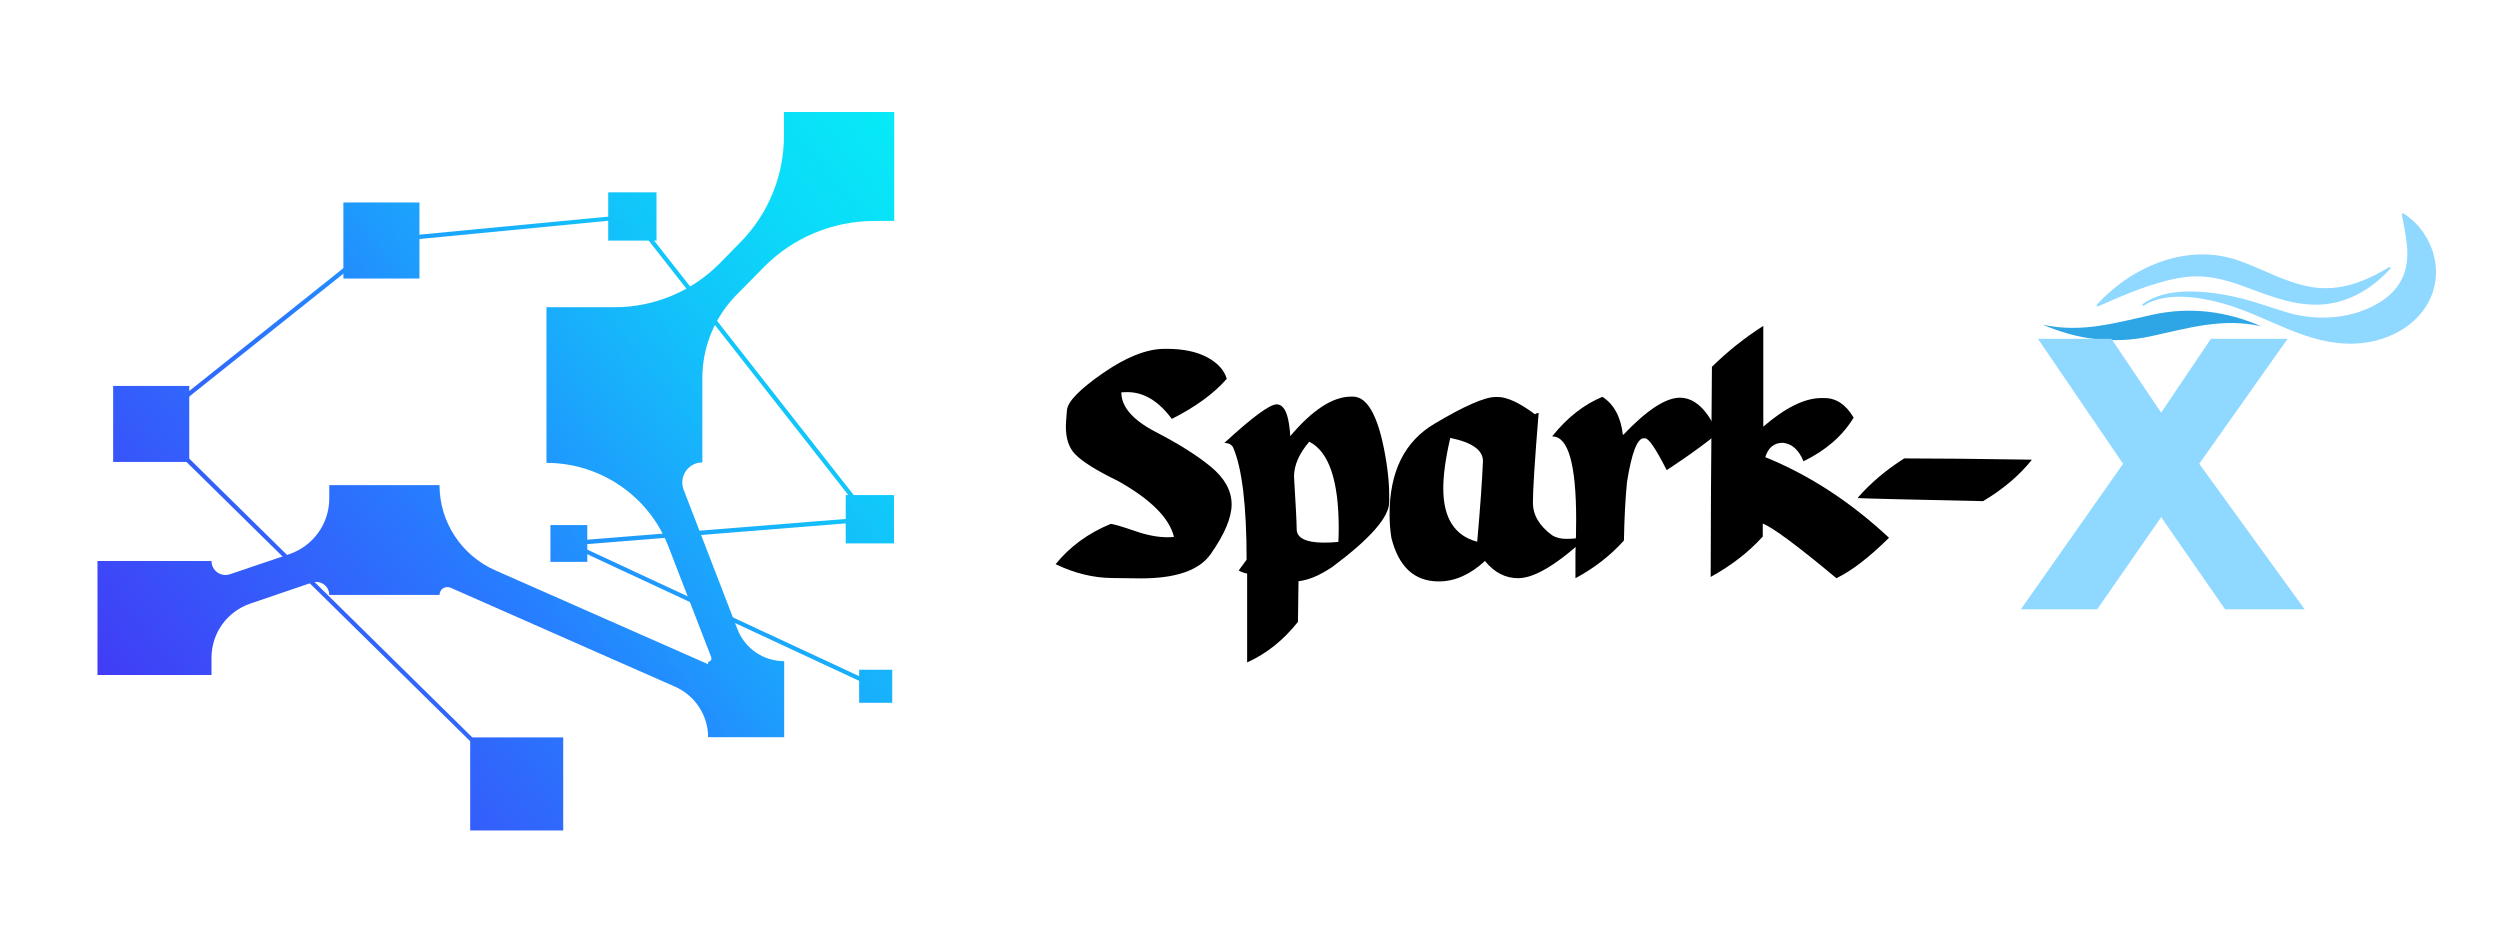 <svg xmlns="http://www.w3.org/2000/svg" xmlns:xlink="http://www.w3.org/1999/xlink" width="290" zoomAndPan="magnify" viewBox="0 0 217.5 82.5" height="110" preserveAspectRatio="xMidYMid meet" version="1.0"><defs><g/><clipPath id="6328a7ab43"><path d="M 40.906 64.156 L 49 64.156 L 49 72.25 L 40.906 72.25 Z M 40.906 64.156 " clip-rule="nonzero"/></clipPath><linearGradient x1="725.947" gradientTransform="matrix(0, -0.192, -0.192, 0, 159.583, 210.999)" y1="620.775" x2="762.743" gradientUnits="userSpaceOnUse" y2="574.296" id="8816711089"><stop stop-opacity="1" stop-color="rgb(20.384%, 36.496%, 98.254%)" offset="0"/><stop stop-opacity="1" stop-color="rgb(20.329%, 36.632%, 98.273%)" offset="0.031"/><stop stop-opacity="1" stop-color="rgb(20.219%, 36.903%, 98.311%)" offset="0.062"/><stop stop-opacity="1" stop-color="rgb(20.108%, 37.175%, 98.349%)" offset="0.094"/><stop stop-opacity="1" stop-color="rgb(19.998%, 37.447%, 98.387%)" offset="0.125"/><stop stop-opacity="1" stop-color="rgb(19.888%, 37.718%, 98.425%)" offset="0.156"/><stop stop-opacity="1" stop-color="rgb(19.777%, 37.99%, 98.463%)" offset="0.188"/><stop stop-opacity="1" stop-color="rgb(19.667%, 38.261%, 98.5%)" offset="0.219"/><stop stop-opacity="1" stop-color="rgb(19.557%, 38.533%, 98.538%)" offset="0.25"/><stop stop-opacity="1" stop-color="rgb(19.446%, 38.805%, 98.576%)" offset="0.281"/><stop stop-opacity="1" stop-color="rgb(19.336%, 39.076%, 98.615%)" offset="0.312"/><stop stop-opacity="1" stop-color="rgb(19.226%, 39.348%, 98.653%)" offset="0.344"/><stop stop-opacity="1" stop-color="rgb(19.115%, 39.621%, 98.691%)" offset="0.375"/><stop stop-opacity="1" stop-color="rgb(19.005%, 39.893%, 98.727%)" offset="0.406"/><stop stop-opacity="1" stop-color="rgb(18.895%, 40.164%, 98.766%)" offset="0.438"/><stop stop-opacity="1" stop-color="rgb(18.782%, 40.44%, 98.805%)" offset="0.442"/><stop stop-opacity="1" stop-color="rgb(18.726%, 40.581%, 98.825%)" offset="0.469"/><stop stop-opacity="1" stop-color="rgb(18.668%, 40.723%, 98.845%)" offset="0.5"/><stop stop-opacity="1" stop-color="rgb(18.552%, 41.008%, 98.885%)" offset="0.531"/><stop stop-opacity="1" stop-color="rgb(18.434%, 41.295%, 98.924%)" offset="0.558"/><stop stop-opacity="1" stop-color="rgb(18.376%, 41.438%, 98.944%)" offset="0.562"/><stop stop-opacity="1" stop-color="rgb(18.318%, 41.58%, 98.964%)" offset="0.594"/><stop stop-opacity="1" stop-color="rgb(18.202%, 41.866%, 99.004%)" offset="0.625"/><stop stop-opacity="1" stop-color="rgb(18.086%, 42.151%, 99.043%)" offset="0.656"/><stop stop-opacity="1" stop-color="rgb(17.969%, 42.438%, 99.083%)" offset="0.688"/><stop stop-opacity="1" stop-color="rgb(17.853%, 42.723%, 99.124%)" offset="0.719"/><stop stop-opacity="1" stop-color="rgb(17.737%, 43.008%, 99.164%)" offset="0.75"/><stop stop-opacity="1" stop-color="rgb(17.621%, 43.295%, 99.203%)" offset="0.781"/><stop stop-opacity="1" stop-color="rgb(17.505%, 43.581%, 99.243%)" offset="0.812"/><stop stop-opacity="1" stop-color="rgb(17.387%, 43.866%, 99.283%)" offset="0.844"/><stop stop-opacity="1" stop-color="rgb(17.271%, 44.151%, 99.323%)" offset="0.875"/><stop stop-opacity="1" stop-color="rgb(17.155%, 44.438%, 99.362%)" offset="0.906"/><stop stop-opacity="1" stop-color="rgb(17.039%, 44.724%, 99.402%)" offset="0.938"/><stop stop-opacity="1" stop-color="rgb(16.922%, 45.009%, 99.443%)" offset="0.969"/><stop stop-opacity="1" stop-color="rgb(16.806%, 45.294%, 99.483%)" offset="1"/></linearGradient><clipPath id="f506de4fdc"><path d="M 9.844 33.574 L 16.465 33.574 L 16.465 40.191 L 9.844 40.191 Z M 9.844 33.574 " clip-rule="nonzero"/></clipPath><linearGradient x1="892.506" gradientTransform="matrix(0, -0.192, -0.192, 0, 159.583, 210.999)" y1="782.246" x2="922.588" gradientUnits="userSpaceOnUse" y2="744.248" id="5220e39c78"><stop stop-opacity="1" stop-color="rgb(21.767%, 33.09%, 97.78%)" offset="0"/><stop stop-opacity="1" stop-color="rgb(21.721%, 33.2%, 97.795%)" offset="0.031"/><stop stop-opacity="1" stop-color="rgb(21.631%, 33.423%, 97.827%)" offset="0.062"/><stop stop-opacity="1" stop-color="rgb(21.541%, 33.644%, 97.858%)" offset="0.094"/><stop stop-opacity="1" stop-color="rgb(21.451%, 33.867%, 97.888%)" offset="0.125"/><stop stop-opacity="1" stop-color="rgb(21.361%, 34.09%, 97.919%)" offset="0.156"/><stop stop-opacity="1" stop-color="rgb(21.271%, 34.311%, 97.951%)" offset="0.188"/><stop stop-opacity="1" stop-color="rgb(21.181%, 34.534%, 97.981%)" offset="0.219"/><stop stop-opacity="1" stop-color="rgb(21.091%, 34.755%, 98.012%)" offset="0.25"/><stop stop-opacity="1" stop-color="rgb(21.001%, 34.978%, 98.044%)" offset="0.281"/><stop stop-opacity="1" stop-color="rgb(20.909%, 35.2%, 98.074%)" offset="0.312"/><stop stop-opacity="1" stop-color="rgb(20.819%, 35.422%, 98.105%)" offset="0.344"/><stop stop-opacity="1" stop-color="rgb(20.729%, 35.645%, 98.137%)" offset="0.375"/><stop stop-opacity="1" stop-color="rgb(20.639%, 35.866%, 98.167%)" offset="0.406"/><stop stop-opacity="1" stop-color="rgb(20.549%, 36.089%, 98.198%)" offset="0.438"/><stop stop-opacity="1" stop-color="rgb(20.459%, 36.31%, 98.228%)" offset="0.442"/><stop stop-opacity="1" stop-color="rgb(20.415%, 36.421%, 98.245%)" offset="0.469"/><stop stop-opacity="1" stop-color="rgb(20.369%, 36.533%, 98.26%)" offset="0.5"/><stop stop-opacity="1" stop-color="rgb(20.279%, 36.755%, 98.291%)" offset="0.531"/><stop stop-opacity="1" stop-color="rgb(20.187%, 36.977%, 98.322%)" offset="0.558"/><stop stop-opacity="1" stop-color="rgb(20.143%, 37.088%, 98.338%)" offset="0.562"/><stop stop-opacity="1" stop-color="rgb(20.097%, 37.199%, 98.354%)" offset="0.594"/><stop stop-opacity="1" stop-color="rgb(20.007%, 37.421%, 98.384%)" offset="0.625"/><stop stop-opacity="1" stop-color="rgb(19.917%, 37.643%, 98.415%)" offset="0.656"/><stop stop-opacity="1" stop-color="rgb(19.827%, 37.866%, 98.447%)" offset="0.688"/><stop stop-opacity="1" stop-color="rgb(19.737%, 38.087%, 98.477%)" offset="0.719"/><stop stop-opacity="1" stop-color="rgb(19.647%, 38.31%, 98.508%)" offset="0.75"/><stop stop-opacity="1" stop-color="rgb(19.557%, 38.531%, 98.538%)" offset="0.781"/><stop stop-opacity="1" stop-color="rgb(19.466%, 38.754%, 98.57%)" offset="0.812"/><stop stop-opacity="1" stop-color="rgb(19.376%, 38.977%, 98.601%)" offset="0.844"/><stop stop-opacity="1" stop-color="rgb(19.286%, 39.198%, 98.631%)" offset="0.875"/><stop stop-opacity="1" stop-color="rgb(19.196%, 39.421%, 98.663%)" offset="0.906"/><stop stop-opacity="1" stop-color="rgb(19.106%, 39.642%, 98.694%)" offset="0.938"/><stop stop-opacity="1" stop-color="rgb(19.016%, 39.865%, 98.724%)" offset="0.969"/><stop stop-opacity="1" stop-color="rgb(18.925%, 40.088%, 98.755%)" offset="1"/></linearGradient><clipPath id="307db79b5b"><path d="M 29.875 17.613 L 36.492 17.613 L 36.492 24.23 L 29.875 24.23 Z M 29.875 17.613 " clip-rule="nonzero"/></clipPath><linearGradient x1="975.673" gradientTransform="matrix(0, -0.192, -0.192, 0, 159.583, 210.999)" y1="677.82" x2="1005.754" gradientUnits="userSpaceOnUse" y2="639.822" id="647bf35613"><stop stop-opacity="1" stop-color="rgb(13.516%, 55.013%, 99.591%)" offset="0"/><stop stop-opacity="1" stop-color="rgb(13.467%, 55.176%, 99.58%)" offset="0.031"/><stop stop-opacity="1" stop-color="rgb(13.37%, 55.502%, 99.557%)" offset="0.062"/><stop stop-opacity="1" stop-color="rgb(13.274%, 55.829%, 99.536%)" offset="0.094"/><stop stop-opacity="1" stop-color="rgb(13.176%, 56.154%, 99.513%)" offset="0.125"/><stop stop-opacity="1" stop-color="rgb(13.08%, 56.48%, 99.492%)" offset="0.156"/><stop stop-opacity="1" stop-color="rgb(12.982%, 56.807%, 99.469%)" offset="0.188"/><stop stop-opacity="1" stop-color="rgb(12.886%, 57.133%, 99.448%)" offset="0.219"/><stop stop-opacity="1" stop-color="rgb(12.79%, 57.46%, 99.425%)" offset="0.25"/><stop stop-opacity="1" stop-color="rgb(12.692%, 57.787%, 99.403%)" offset="0.281"/><stop stop-opacity="1" stop-color="rgb(12.596%, 58.112%, 99.38%)" offset="0.312"/><stop stop-opacity="1" stop-color="rgb(12.498%, 58.438%, 99.359%)" offset="0.344"/><stop stop-opacity="1" stop-color="rgb(12.402%, 58.765%, 99.336%)" offset="0.375"/><stop stop-opacity="1" stop-color="rgb(12.306%, 59.091%, 99.315%)" offset="0.406"/><stop stop-opacity="1" stop-color="rgb(12.209%, 59.418%, 99.292%)" offset="0.438"/><stop stop-opacity="1" stop-color="rgb(12.112%, 59.743%, 99.271%)" offset="0.442"/><stop stop-opacity="1" stop-color="rgb(12.064%, 59.906%, 99.26%)" offset="0.469"/><stop stop-opacity="1" stop-color="rgb(12.015%, 60.069%, 99.248%)" offset="0.5"/><stop stop-opacity="1" stop-color="rgb(11.919%, 60.396%, 99.226%)" offset="0.531"/><stop stop-opacity="1" stop-color="rgb(11.823%, 60.716%, 99.203%)" offset="0.558"/><stop stop-opacity="1" stop-color="rgb(11.777%, 60.873%, 99.193%)" offset="0.562"/><stop stop-opacity="1" stop-color="rgb(11.736%, 61.014%, 99.181%)" offset="0.594"/><stop stop-opacity="1" stop-color="rgb(11.652%, 61.295%, 99.158%)" offset="0.625"/><stop stop-opacity="1" stop-color="rgb(11.569%, 61.575%, 99.135%)" offset="0.656"/><stop stop-opacity="1" stop-color="rgb(11.485%, 61.856%, 99.112%)" offset="0.688"/><stop stop-opacity="1" stop-color="rgb(11.403%, 62.137%, 99.088%)" offset="0.719"/><stop stop-opacity="1" stop-color="rgb(11.319%, 62.418%, 99.065%)" offset="0.75"/><stop stop-opacity="1" stop-color="rgb(11.237%, 62.698%, 99.042%)" offset="0.781"/><stop stop-opacity="1" stop-color="rgb(11.153%, 62.978%, 99.019%)" offset="0.812"/><stop stop-opacity="1" stop-color="rgb(11.069%, 63.258%, 98.994%)" offset="0.844"/><stop stop-opacity="1" stop-color="rgb(10.986%, 63.539%, 98.972%)" offset="0.875"/><stop stop-opacity="1" stop-color="rgb(10.902%, 63.82%, 98.949%)" offset="0.906"/><stop stop-opacity="1" stop-color="rgb(10.82%, 64.101%, 98.926%)" offset="0.938"/><stop stop-opacity="1" stop-color="rgb(10.736%, 64.381%, 98.903%)" offset="0.969"/><stop stop-opacity="1" stop-color="rgb(10.654%, 64.662%, 98.878%)" offset="1"/></linearGradient><clipPath id="228fd3f4f0"><path d="M 52.914 16.73 L 57.117 16.73 L 57.117 20.93 L 52.914 20.93 Z M 52.914 16.73 " clip-rule="nonzero"/></clipPath><linearGradient x1="992.118" gradientTransform="matrix(0, -0.192, -0.192, 0, 159.583, 210.999)" y1="557.123" x2="1011.214" gradientUnits="userSpaceOnUse" y2="533.002" id="3770310544"><stop stop-opacity="1" stop-color="rgb(7.513%, 75.249%, 98.003%)" offset="0"/><stop stop-opacity="1" stop-color="rgb(7.469%, 75.394%, 97.997%)" offset="0.062"/><stop stop-opacity="1" stop-color="rgb(7.384%, 75.679%, 97.984%)" offset="0.125"/><stop stop-opacity="1" stop-color="rgb(7.3%, 75.958%, 97.974%)" offset="0.188"/><stop stop-opacity="1" stop-color="rgb(7.214%, 76.239%, 97.963%)" offset="0.25"/><stop stop-opacity="1" stop-color="rgb(7.13%, 76.518%, 97.952%)" offset="0.312"/><stop stop-opacity="1" stop-color="rgb(7.047%, 76.797%, 97.942%)" offset="0.375"/><stop stop-opacity="1" stop-color="rgb(6.961%, 77.078%, 97.931%)" offset="0.438"/><stop stop-opacity="1" stop-color="rgb(6.877%, 77.357%, 97.92%)" offset="0.442"/><stop stop-opacity="1" stop-color="rgb(6.836%, 77.498%, 97.916%)" offset="0.5"/><stop stop-opacity="1" stop-color="rgb(6.793%, 77.637%, 97.91%)" offset="0.558"/><stop stop-opacity="1" stop-color="rgb(6.75%, 77.777%, 97.905%)" offset="0.562"/><stop stop-opacity="1" stop-color="rgb(6.708%, 77.916%, 97.9%)" offset="0.625"/><stop stop-opacity="1" stop-color="rgb(6.624%, 78.197%, 97.89%)" offset="0.688"/><stop stop-opacity="1" stop-color="rgb(6.54%, 78.476%, 97.879%)" offset="0.75"/><stop stop-opacity="1" stop-color="rgb(6.454%, 78.755%, 97.868%)" offset="0.812"/><stop stop-opacity="1" stop-color="rgb(6.371%, 79.036%, 97.858%)" offset="0.875"/><stop stop-opacity="1" stop-color="rgb(6.287%, 79.315%, 97.847%)" offset="0.938"/><stop stop-opacity="1" stop-color="rgb(6.201%, 79.594%, 97.836%)" offset="1"/></linearGradient><clipPath id="0a94a6e76d"><path d="M 74.746 58.266 L 77.625 58.266 L 77.625 61.145 L 74.746 61.145 Z M 74.746 58.266 " clip-rule="nonzero"/></clipPath><linearGradient x1="782.111" gradientTransform="matrix(0, -0.192, -0.192, 0, 159.583, 210.999)" y1="443" x2="795.189" gradientUnits="userSpaceOnUse" y2="426.479" id="eb5125d8f2"><stop stop-opacity="1" stop-color="rgb(9.76%, 67.674%, 98.63%)" offset="0"/><stop stop-opacity="1" stop-color="rgb(9.723%, 67.796%, 98.619%)" offset="0.062"/><stop stop-opacity="1" stop-color="rgb(9.651%, 68.04%, 98.599%)" offset="0.125"/><stop stop-opacity="1" stop-color="rgb(9.579%, 68.285%, 98.579%)" offset="0.188"/><stop stop-opacity="1" stop-color="rgb(9.506%, 68.529%, 98.56%)" offset="0.25"/><stop stop-opacity="1" stop-color="rgb(9.435%, 68.773%, 98.538%)" offset="0.312"/><stop stop-opacity="1" stop-color="rgb(9.361%, 69.017%, 98.518%)" offset="0.375"/><stop stop-opacity="1" stop-color="rgb(9.29%, 69.261%, 98.499%)" offset="0.438"/><stop stop-opacity="1" stop-color="rgb(9.216%, 69.505%, 98.479%)" offset="0.442"/><stop stop-opacity="1" stop-color="rgb(9.181%, 69.627%, 98.468%)" offset="0.5"/><stop stop-opacity="1" stop-color="rgb(9.145%, 69.749%, 98.457%)" offset="0.558"/><stop stop-opacity="1" stop-color="rgb(9.109%, 69.872%, 98.448%)" offset="0.562"/><stop stop-opacity="1" stop-color="rgb(9.073%, 69.994%, 98.438%)" offset="0.625"/><stop stop-opacity="1" stop-color="rgb(9%, 70.238%, 98.418%)" offset="0.688"/><stop stop-opacity="1" stop-color="rgb(8.928%, 70.482%, 98.398%)" offset="0.75"/><stop stop-opacity="1" stop-color="rgb(8.855%, 70.726%, 98.376%)" offset="0.812"/><stop stop-opacity="1" stop-color="rgb(8.783%, 70.97%, 98.357%)" offset="0.875"/><stop stop-opacity="1" stop-color="rgb(8.71%, 71.214%, 98.337%)" offset="0.938"/><stop stop-opacity="1" stop-color="rgb(8.638%, 71.457%, 98.317%)" offset="1"/></linearGradient><clipPath id="5b01f787c7"><path d="M 73.578 43.07 L 77.777 43.07 L 77.777 47.273 L 73.578 47.273 Z M 73.578 43.07 " clip-rule="nonzero"/></clipPath><linearGradient x1="854.781" gradientTransform="matrix(0, -0.192, -0.192, 0, 159.583, 210.999)" y1="449.393" x2="873.876" gradientUnits="userSpaceOnUse" y2="425.273" id="f3092c32b2"><stop stop-opacity="1" stop-color="rgb(7.556%, 75.105%, 98.015%)" offset="0"/><stop stop-opacity="1" stop-color="rgb(7.509%, 75.266%, 98.004%)" offset="0.062"/><stop stop-opacity="1" stop-color="rgb(7.419%, 75.566%, 97.989%)" offset="0.125"/><stop stop-opacity="1" stop-color="rgb(7.333%, 75.845%, 97.978%)" offset="0.188"/><stop stop-opacity="1" stop-color="rgb(7.249%, 76.125%, 97.968%)" offset="0.25"/><stop stop-opacity="1" stop-color="rgb(7.166%, 76.405%, 97.957%)" offset="0.312"/><stop stop-opacity="1" stop-color="rgb(7.08%, 76.685%, 97.946%)" offset="0.375"/><stop stop-opacity="1" stop-color="rgb(6.996%, 76.964%, 97.935%)" offset="0.438"/><stop stop-opacity="1" stop-color="rgb(6.912%, 77.243%, 97.925%)" offset="0.442"/><stop stop-opacity="1" stop-color="rgb(6.87%, 77.383%, 97.92%)" offset="0.5"/><stop stop-opacity="1" stop-color="rgb(6.827%, 77.524%, 97.914%)" offset="0.558"/><stop stop-opacity="1" stop-color="rgb(6.786%, 77.664%, 97.91%)" offset="0.562"/><stop stop-opacity="1" stop-color="rgb(6.743%, 77.803%, 97.903%)" offset="0.625"/><stop stop-opacity="1" stop-color="rgb(6.659%, 78.082%, 97.893%)" offset="0.688"/><stop stop-opacity="1" stop-color="rgb(6.573%, 78.363%, 97.884%)" offset="0.75"/><stop stop-opacity="1" stop-color="rgb(6.49%, 78.642%, 97.873%)" offset="0.812"/><stop stop-opacity="1" stop-color="rgb(6.406%, 78.922%, 97.862%)" offset="0.875"/><stop stop-opacity="1" stop-color="rgb(6.32%, 79.202%, 97.852%)" offset="0.938"/><stop stop-opacity="1" stop-color="rgb(6.236%, 79.482%, 97.841%)" offset="1"/></linearGradient><clipPath id="7fa0a4f7a0"><path d="M 47.887 45.68 L 51.094 45.68 L 51.094 48.883 L 47.887 48.883 Z M 47.887 45.68 " clip-rule="nonzero"/></clipPath><linearGradient x1="846.118" gradientTransform="matrix(0, -0.192, -0.192, 0, 159.583, 210.999)" y1="583.085" x2="860.679" gradientUnits="userSpaceOnUse" y2="564.692" id="564e28c2f1"><stop stop-opacity="1" stop-color="rgb(13.908%, 53.69%, 99.681%)" offset="0"/><stop stop-opacity="1" stop-color="rgb(13.861%, 53.847%, 99.67%)" offset="0.062"/><stop stop-opacity="1" stop-color="rgb(13.766%, 54.163%, 99.649%)" offset="0.125"/><stop stop-opacity="1" stop-color="rgb(13.673%, 54.48%, 99.628%)" offset="0.188"/><stop stop-opacity="1" stop-color="rgb(13.579%, 54.796%, 99.606%)" offset="0.25"/><stop stop-opacity="1" stop-color="rgb(13.486%, 55.112%, 99.585%)" offset="0.312"/><stop stop-opacity="1" stop-color="rgb(13.393%, 55.428%, 99.564%)" offset="0.375"/><stop stop-opacity="1" stop-color="rgb(13.298%, 55.743%, 99.542%)" offset="0.438"/><stop stop-opacity="1" stop-color="rgb(13.205%, 56.059%, 99.521%)" offset="0.442"/><stop stop-opacity="1" stop-color="rgb(13.158%, 56.218%, 99.51%)" offset="0.5"/><stop stop-opacity="1" stop-color="rgb(13.11%, 56.375%, 99.5%)" offset="0.558"/><stop stop-opacity="1" stop-color="rgb(13.065%, 56.534%, 99.489%)" offset="0.562"/><stop stop-opacity="1" stop-color="rgb(13.017%, 56.691%, 99.478%)" offset="0.625"/><stop stop-opacity="1" stop-color="rgb(12.924%, 57.007%, 99.457%)" offset="0.688"/><stop stop-opacity="1" stop-color="rgb(12.83%, 57.323%, 99.435%)" offset="0.75"/><stop stop-opacity="1" stop-color="rgb(12.737%, 57.639%, 99.414%)" offset="0.812"/><stop stop-opacity="1" stop-color="rgb(12.642%, 57.954%, 99.393%)" offset="0.875"/><stop stop-opacity="1" stop-color="rgb(12.549%, 58.27%, 99.371%)" offset="0.938"/><stop stop-opacity="1" stop-color="rgb(12.456%, 58.586%, 99.35%)" offset="1"/></linearGradient><clipPath id="29c325e19c"><path d="M 8.477 9.746 L 77.805 9.746 L 77.805 65 L 8.477 65 Z M 8.477 9.746 " clip-rule="nonzero"/></clipPath><clipPath id="b5de151d2e"><path d="M 68.203 9.633 L 77.797 9.633 L 77.797 19.223 L 76.07 19.223 C 72.445 19.223 68.953 20.684 66.422 23.273 L 64.043 25.688 C 62.16 27.609 61.105 30.199 61.105 32.883 L 61.105 40.23 C 59.879 40.23 59.035 41.461 59.477 42.609 L 64.156 54.734 C 64.809 56.426 66.422 57.52 68.223 57.52 L 68.223 64.137 L 61.605 64.137 C 61.605 62.238 60.473 60.512 58.727 59.742 L 39.195 51.129 C 38.738 50.938 38.238 51.262 38.238 51.762 L 28.645 51.762 C 28.645 50.977 27.879 50.438 27.129 50.688 L 21.777 52.512 C 19.762 53.199 18.402 55.082 18.402 57.211 L 18.402 58.727 L 8.48 58.727 L 8.48 48.809 L 18.402 48.809 C 18.402 49.652 19.227 50.227 20.012 49.957 L 25.172 48.211 C 27.246 47.504 28.645 45.566 28.645 43.379 L 28.645 42.207 L 38.238 42.207 C 38.238 45.41 40.137 48.309 43.074 49.613 L 61.605 57.785 L 61.605 57.574 C 61.816 57.574 61.949 57.363 61.875 57.172 L 58.152 47.543 C 56.465 43.168 52.242 40.27 47.543 40.27 L 47.543 26.727 L 53.488 26.727 C 56.926 26.727 60.223 25.344 62.641 22.887 L 64.426 21.066 C 66.844 18.609 68.203 15.289 68.203 11.836 Z M 68.203 9.633 " clip-rule="nonzero"/></clipPath><linearGradient x1="714.342" gradientTransform="matrix(0, -0.192, -0.192, 0, 159.583, 210.999)" y1="747.1" x2="999.394" gradientUnits="userSpaceOnUse" y2="387.034" id="082ab22faa"><stop stop-opacity="1" stop-color="rgb(25.499%, 23.9%, 96.5%)" offset="0"/><stop stop-opacity="1" stop-color="rgb(25.499%, 23.9%, 96.5%)" offset="0.031"/><stop stop-opacity="1" stop-color="rgb(25.464%, 23.984%, 96.51%)" offset="0.047"/><stop stop-opacity="1" stop-color="rgb(25.323%, 24.33%, 96.559%)" offset="0.051"/><stop stop-opacity="1" stop-color="rgb(25.217%, 24.594%, 96.596%)" offset="0.055"/><stop stop-opacity="1" stop-color="rgb(25.11%, 24.857%, 96.632%)" offset="0.059"/><stop stop-opacity="1" stop-color="rgb(25.003%, 25.121%, 96.669%)" offset="0.062"/><stop stop-opacity="1" stop-color="rgb(24.896%, 25.383%, 96.706%)" offset="0.066"/><stop stop-opacity="1" stop-color="rgb(24.789%, 25.647%, 96.742%)" offset="0.07"/><stop stop-opacity="1" stop-color="rgb(24.683%, 25.909%, 96.779%)" offset="0.074"/><stop stop-opacity="1" stop-color="rgb(24.576%, 26.173%, 96.815%)" offset="0.078"/><stop stop-opacity="1" stop-color="rgb(24.469%, 26.436%, 96.852%)" offset="0.082"/><stop stop-opacity="1" stop-color="rgb(24.362%, 26.7%, 96.89%)" offset="0.086"/><stop stop-opacity="1" stop-color="rgb(24.255%, 26.962%, 96.927%)" offset="0.09"/><stop stop-opacity="1" stop-color="rgb(24.149%, 27.225%, 96.964%)" offset="0.094"/><stop stop-opacity="1" stop-color="rgb(24.042%, 27.487%, 97%)" offset="0.098"/><stop stop-opacity="1" stop-color="rgb(23.935%, 27.751%, 97.037%)" offset="0.102"/><stop stop-opacity="1" stop-color="rgb(23.828%, 28.014%, 97.073%)" offset="0.105"/><stop stop-opacity="1" stop-color="rgb(23.721%, 28.278%, 97.11%)" offset="0.109"/><stop stop-opacity="1" stop-color="rgb(23.615%, 28.54%, 97.147%)" offset="0.113"/><stop stop-opacity="1" stop-color="rgb(23.508%, 28.804%, 97.183%)" offset="0.117"/><stop stop-opacity="1" stop-color="rgb(23.401%, 29.066%, 97.22%)" offset="0.121"/><stop stop-opacity="1" stop-color="rgb(23.294%, 29.33%, 97.256%)" offset="0.125"/><stop stop-opacity="1" stop-color="rgb(23.187%, 29.593%, 97.293%)" offset="0.129"/><stop stop-opacity="1" stop-color="rgb(23.08%, 29.857%, 97.33%)" offset="0.133"/><stop stop-opacity="1" stop-color="rgb(22.974%, 30.119%, 97.366%)" offset="0.137"/><stop stop-opacity="1" stop-color="rgb(22.867%, 30.383%, 97.403%)" offset="0.141"/><stop stop-opacity="1" stop-color="rgb(22.76%, 30.646%, 97.44%)" offset="0.145"/><stop stop-opacity="1" stop-color="rgb(22.653%, 30.91%, 97.476%)" offset="0.148"/><stop stop-opacity="1" stop-color="rgb(22.546%, 31.172%, 97.513%)" offset="0.152"/><stop stop-opacity="1" stop-color="rgb(22.44%, 31.436%, 97.549%)" offset="0.156"/><stop stop-opacity="1" stop-color="rgb(22.333%, 31.699%, 97.586%)" offset="0.16"/><stop stop-opacity="1" stop-color="rgb(22.226%, 31.963%, 97.623%)" offset="0.164"/><stop stop-opacity="1" stop-color="rgb(22.118%, 32.225%, 97.659%)" offset="0.168"/><stop stop-opacity="1" stop-color="rgb(22.011%, 32.489%, 97.696%)" offset="0.172"/><stop stop-opacity="1" stop-color="rgb(21.904%, 32.751%, 97.733%)" offset="0.176"/><stop stop-opacity="1" stop-color="rgb(21.797%, 33.015%, 97.769%)" offset="0.18"/><stop stop-opacity="1" stop-color="rgb(21.69%, 33.278%, 97.806%)" offset="0.184"/><stop stop-opacity="1" stop-color="rgb(21.584%, 33.54%, 97.844%)" offset="0.188"/><stop stop-opacity="1" stop-color="rgb(21.477%, 33.803%, 97.881%)" offset="0.191"/><stop stop-opacity="1" stop-color="rgb(21.37%, 34.067%, 97.917%)" offset="0.195"/><stop stop-opacity="1" stop-color="rgb(21.263%, 34.329%, 97.954%)" offset="0.199"/><stop stop-opacity="1" stop-color="rgb(21.156%, 34.593%, 97.99%)" offset="0.203"/><stop stop-opacity="1" stop-color="rgb(21.049%, 34.856%, 98.027%)" offset="0.207"/><stop stop-opacity="1" stop-color="rgb(20.943%, 35.12%, 98.064%)" offset="0.211"/><stop stop-opacity="1" stop-color="rgb(20.836%, 35.382%, 98.1%)" offset="0.215"/><stop stop-opacity="1" stop-color="rgb(20.729%, 35.646%, 98.137%)" offset="0.219"/><stop stop-opacity="1" stop-color="rgb(20.622%, 35.909%, 98.174%)" offset="0.223"/><stop stop-opacity="1" stop-color="rgb(20.515%, 36.172%, 98.21%)" offset="0.227"/><stop stop-opacity="1" stop-color="rgb(20.409%, 36.435%, 98.247%)" offset="0.23"/><stop stop-opacity="1" stop-color="rgb(20.302%, 36.699%, 98.283%)" offset="0.234"/><stop stop-opacity="1" stop-color="rgb(20.195%, 36.961%, 98.32%)" offset="0.238"/><stop stop-opacity="1" stop-color="rgb(20.088%, 37.225%, 98.357%)" offset="0.242"/><stop stop-opacity="1" stop-color="rgb(19.981%, 37.488%, 98.393%)" offset="0.246"/><stop stop-opacity="1" stop-color="rgb(19.875%, 37.752%, 98.43%)" offset="0.25"/><stop stop-opacity="1" stop-color="rgb(19.768%, 38.014%, 98.466%)" offset="0.254"/><stop stop-opacity="1" stop-color="rgb(19.661%, 38.278%, 98.503%)" offset="0.258"/><stop stop-opacity="1" stop-color="rgb(19.554%, 38.541%, 98.54%)" offset="0.262"/><stop stop-opacity="1" stop-color="rgb(19.447%, 38.805%, 98.576%)" offset="0.266"/><stop stop-opacity="1" stop-color="rgb(19.341%, 39.067%, 98.613%)" offset="0.27"/><stop stop-opacity="1" stop-color="rgb(19.234%, 39.33%, 98.65%)" offset="0.273"/><stop stop-opacity="1" stop-color="rgb(19.127%, 39.592%, 98.686%)" offset="0.277"/><stop stop-opacity="1" stop-color="rgb(19.02%, 39.856%, 98.723%)" offset="0.281"/><stop stop-opacity="1" stop-color="rgb(18.913%, 40.118%, 98.759%)" offset="0.285"/><stop stop-opacity="1" stop-color="rgb(18.806%, 40.382%, 98.798%)" offset="0.289"/><stop stop-opacity="1" stop-color="rgb(18.694%, 40.659%, 98.836%)" offset="0.293"/><stop stop-opacity="1" stop-color="rgb(18.581%, 40.935%, 98.874%)" offset="0.297"/><stop stop-opacity="1" stop-color="rgb(18.468%, 41.211%, 98.912%)" offset="0.301"/><stop stop-opacity="1" stop-color="rgb(18.356%, 41.489%, 98.952%)" offset="0.305"/><stop stop-opacity="1" stop-color="rgb(18.243%, 41.765%, 98.99%)" offset="0.309"/><stop stop-opacity="1" stop-color="rgb(18.13%, 42.043%, 99.028%)" offset="0.312"/><stop stop-opacity="1" stop-color="rgb(18.018%, 42.319%, 99.066%)" offset="0.316"/><stop stop-opacity="1" stop-color="rgb(17.905%, 42.596%, 99.106%)" offset="0.32"/><stop stop-opacity="1" stop-color="rgb(17.792%, 42.873%, 99.144%)" offset="0.324"/><stop stop-opacity="1" stop-color="rgb(17.68%, 43.149%, 99.184%)" offset="0.328"/><stop stop-opacity="1" stop-color="rgb(17.567%, 43.425%, 99.222%)" offset="0.332"/><stop stop-opacity="1" stop-color="rgb(17.455%, 43.703%, 99.26%)" offset="0.336"/><stop stop-opacity="1" stop-color="rgb(17.342%, 43.979%, 99.298%)" offset="0.34"/><stop stop-opacity="1" stop-color="rgb(17.23%, 44.257%, 99.338%)" offset="0.344"/><stop stop-opacity="1" stop-color="rgb(17.117%, 44.533%, 99.376%)" offset="0.348"/><stop stop-opacity="1" stop-color="rgb(17.004%, 44.809%, 99.414%)" offset="0.352"/><stop stop-opacity="1" stop-color="rgb(16.891%, 45.085%, 99.452%)" offset="0.355"/><stop stop-opacity="1" stop-color="rgb(16.779%, 45.363%, 99.492%)" offset="0.359"/><stop stop-opacity="1" stop-color="rgb(16.666%, 45.639%, 99.53%)" offset="0.363"/><stop stop-opacity="1" stop-color="rgb(16.554%, 45.917%, 99.57%)" offset="0.367"/><stop stop-opacity="1" stop-color="rgb(16.441%, 46.193%, 99.608%)" offset="0.371"/><stop stop-opacity="1" stop-color="rgb(16.328%, 46.469%, 99.646%)" offset="0.375"/><stop stop-opacity="1" stop-color="rgb(16.216%, 46.745%, 99.684%)" offset="0.379"/><stop stop-opacity="1" stop-color="rgb(16.104%, 47.023%, 99.724%)" offset="0.383"/><stop stop-opacity="1" stop-color="rgb(15.991%, 47.299%, 99.762%)" offset="0.387"/><stop stop-opacity="1" stop-color="rgb(15.878%, 47.577%, 99.8%)" offset="0.391"/><stop stop-opacity="1" stop-color="rgb(15.765%, 47.853%, 99.838%)" offset="0.395"/><stop stop-opacity="1" stop-color="rgb(15.652%, 48.131%, 99.878%)" offset="0.398"/><stop stop-opacity="1" stop-color="rgb(15.54%, 48.407%, 99.916%)" offset="0.402"/><stop stop-opacity="1" stop-color="rgb(15.428%, 48.683%, 99.956%)" offset="0.406"/><stop stop-opacity="1" stop-color="rgb(15.314%, 49.007%, 99.966%)" offset="0.41"/><stop stop-opacity="1" stop-color="rgb(15.201%, 49.332%, 99.977%)" offset="0.414"/><stop stop-opacity="1" stop-color="rgb(15.086%, 49.718%, 99.95%)" offset="0.418"/><stop stop-opacity="1" stop-color="rgb(14.972%, 50.104%, 99.924%)" offset="0.422"/><stop stop-opacity="1" stop-color="rgb(14.856%, 50.49%, 99.898%)" offset="0.426"/><stop stop-opacity="1" stop-color="rgb(14.742%, 50.877%, 99.872%)" offset="0.43"/><stop stop-opacity="1" stop-color="rgb(14.627%, 51.263%, 99.846%)" offset="0.434"/><stop stop-opacity="1" stop-color="rgb(14.513%, 51.649%, 99.82%)" offset="0.438"/><stop stop-opacity="1" stop-color="rgb(14.398%, 52.036%, 99.792%)" offset="0.441"/><stop stop-opacity="1" stop-color="rgb(14.284%, 52.423%, 99.767%)" offset="0.445"/><stop stop-opacity="1" stop-color="rgb(14.169%, 52.809%, 99.741%)" offset="0.449"/><stop stop-opacity="1" stop-color="rgb(14.055%, 53.195%, 99.715%)" offset="0.453"/><stop stop-opacity="1" stop-color="rgb(13.939%, 53.581%, 99.689%)" offset="0.457"/><stop stop-opacity="1" stop-color="rgb(13.824%, 53.969%, 99.663%)" offset="0.461"/><stop stop-opacity="1" stop-color="rgb(13.71%, 54.355%, 99.635%)" offset="0.465"/><stop stop-opacity="1" stop-color="rgb(13.596%, 54.742%, 99.609%)" offset="0.469"/><stop stop-opacity="1" stop-color="rgb(13.481%, 55.128%, 99.583%)" offset="0.473"/><stop stop-opacity="1" stop-color="rgb(13.367%, 55.515%, 99.557%)" offset="0.477"/><stop stop-opacity="1" stop-color="rgb(13.252%, 55.901%, 99.532%)" offset="0.48"/><stop stop-opacity="1" stop-color="rgb(13.138%, 56.288%, 99.506%)" offset="0.484"/><stop stop-opacity="1" stop-color="rgb(13.022%, 56.674%, 99.478%)" offset="0.488"/><stop stop-opacity="1" stop-color="rgb(12.907%, 57.06%, 99.452%)" offset="0.492"/><stop stop-opacity="1" stop-color="rgb(12.793%, 57.446%, 99.426%)" offset="0.496"/><stop stop-opacity="1" stop-color="rgb(12.679%, 57.834%, 99.4%)" offset="0.5"/><stop stop-opacity="1" stop-color="rgb(12.564%, 58.22%, 99.374%)" offset="0.504"/><stop stop-opacity="1" stop-color="rgb(12.45%, 58.606%, 99.348%)" offset="0.508"/><stop stop-opacity="1" stop-color="rgb(12.335%, 58.992%, 99.321%)" offset="0.512"/><stop stop-opacity="1" stop-color="rgb(12.221%, 59.38%, 99.295%)" offset="0.516"/><stop stop-opacity="1" stop-color="rgb(12.106%, 59.766%, 99.269%)" offset="0.52"/><stop stop-opacity="1" stop-color="rgb(11.992%, 60.152%, 99.243%)" offset="0.523"/><stop stop-opacity="1" stop-color="rgb(11.879%, 60.529%, 99.216%)" offset="0.527"/><stop stop-opacity="1" stop-color="rgb(11.768%, 60.907%, 99.19%)" offset="0.531"/><stop stop-opacity="1" stop-color="rgb(11.668%, 61.24%, 99.162%)" offset="0.535"/><stop stop-opacity="1" stop-color="rgb(11.569%, 61.572%, 99.135%)" offset="0.539"/><stop stop-opacity="1" stop-color="rgb(11.47%, 61.905%, 99.107%)" offset="0.543"/><stop stop-opacity="1" stop-color="rgb(11.372%, 62.238%, 99.08%)" offset="0.547"/><stop stop-opacity="1" stop-color="rgb(11.273%, 62.57%, 99.052%)" offset="0.551"/><stop stop-opacity="1" stop-color="rgb(11.176%, 62.903%, 99.025%)" offset="0.555"/><stop stop-opacity="1" stop-color="rgb(11.076%, 63.234%, 98.997%)" offset="0.559"/><stop stop-opacity="1" stop-color="rgb(10.979%, 63.567%, 98.97%)" offset="0.562"/><stop stop-opacity="1" stop-color="rgb(10.88%, 63.899%, 98.943%)" offset="0.566"/><stop stop-opacity="1" stop-color="rgb(10.782%, 64.232%, 98.915%)" offset="0.57"/><stop stop-opacity="1" stop-color="rgb(10.683%, 64.565%, 98.888%)" offset="0.574"/><stop stop-opacity="1" stop-color="rgb(10.583%, 64.897%, 98.86%)" offset="0.578"/><stop stop-opacity="1" stop-color="rgb(10.484%, 65.228%, 98.833%)" offset="0.582"/><stop stop-opacity="1" stop-color="rgb(10.387%, 65.561%, 98.805%)" offset="0.586"/><stop stop-opacity="1" stop-color="rgb(10.287%, 65.894%, 98.778%)" offset="0.59"/><stop stop-opacity="1" stop-color="rgb(10.19%, 66.226%, 98.75%)" offset="0.594"/><stop stop-opacity="1" stop-color="rgb(10.091%, 66.559%, 98.723%)" offset="0.598"/><stop stop-opacity="1" stop-color="rgb(9.993%, 66.891%, 98.695%)" offset="0.602"/><stop stop-opacity="1" stop-color="rgb(9.894%, 67.224%, 98.668%)" offset="0.605"/><stop stop-opacity="1" stop-color="rgb(9.796%, 67.557%, 98.64%)" offset="0.609"/><stop stop-opacity="1" stop-color="rgb(9.697%, 67.888%, 98.613%)" offset="0.613"/><stop stop-opacity="1" stop-color="rgb(9.598%, 68.221%, 98.586%)" offset="0.617"/><stop stop-opacity="1" stop-color="rgb(9.499%, 68.553%, 98.558%)" offset="0.621"/><stop stop-opacity="1" stop-color="rgb(9.401%, 68.886%, 98.531%)" offset="0.625"/><stop stop-opacity="1" stop-color="rgb(9.302%, 69.218%, 98.503%)" offset="0.629"/><stop stop-opacity="1" stop-color="rgb(9.204%, 69.551%, 98.476%)" offset="0.633"/><stop stop-opacity="1" stop-color="rgb(9.105%, 69.882%, 98.448%)" offset="0.637"/><stop stop-opacity="1" stop-color="rgb(9.007%, 70.215%, 98.421%)" offset="0.641"/><stop stop-opacity="1" stop-color="rgb(8.908%, 70.547%, 98.392%)" offset="0.645"/><stop stop-opacity="1" stop-color="rgb(8.81%, 70.88%, 98.364%)" offset="0.648"/><stop stop-opacity="1" stop-color="rgb(8.711%, 71.213%, 98.337%)" offset="0.652"/><stop stop-opacity="1" stop-color="rgb(8.612%, 71.545%, 98.309%)" offset="0.656"/><stop stop-opacity="1" stop-color="rgb(8.513%, 71.878%, 98.282%)" offset="0.66"/><stop stop-opacity="1" stop-color="rgb(8.415%, 72.211%, 98.254%)" offset="0.664"/><stop stop-opacity="1" stop-color="rgb(8.316%, 72.542%, 98.227%)" offset="0.668"/><stop stop-opacity="1" stop-color="rgb(8.218%, 72.874%, 98.199%)" offset="0.672"/><stop stop-opacity="1" stop-color="rgb(8.119%, 73.207%, 98.172%)" offset="0.676"/><stop stop-opacity="1" stop-color="rgb(8.022%, 73.54%, 98.145%)" offset="0.68"/><stop stop-opacity="1" stop-color="rgb(7.922%, 73.872%, 98.117%)" offset="0.684"/><stop stop-opacity="1" stop-color="rgb(7.823%, 74.205%, 98.09%)" offset="0.688"/><stop stop-opacity="1" stop-color="rgb(7.724%, 74.536%, 98.062%)" offset="0.691"/><stop stop-opacity="1" stop-color="rgb(7.626%, 74.869%, 98.035%)" offset="0.695"/><stop stop-opacity="1" stop-color="rgb(7.535%, 75.175%, 98.013%)" offset="0.699"/><stop stop-opacity="1" stop-color="rgb(7.443%, 75.484%, 97.992%)" offset="0.703"/><stop stop-opacity="1" stop-color="rgb(7.364%, 75.745%, 97.981%)" offset="0.707"/><stop stop-opacity="1" stop-color="rgb(7.286%, 76.006%, 97.972%)" offset="0.711"/><stop stop-opacity="1" stop-color="rgb(7.207%, 76.266%, 97.961%)" offset="0.715"/><stop stop-opacity="1" stop-color="rgb(7.129%, 76.527%, 97.952%)" offset="0.719"/><stop stop-opacity="1" stop-color="rgb(7.05%, 76.788%, 97.942%)" offset="0.723"/><stop stop-opacity="1" stop-color="rgb(6.97%, 77.049%, 97.932%)" offset="0.727"/><stop stop-opacity="1" stop-color="rgb(6.891%, 77.31%, 97.923%)" offset="0.73"/><stop stop-opacity="1" stop-color="rgb(6.813%, 77.571%, 97.914%)" offset="0.734"/><stop stop-opacity="1" stop-color="rgb(6.734%, 77.832%, 97.903%)" offset="0.738"/><stop stop-opacity="1" stop-color="rgb(6.656%, 78.093%, 97.894%)" offset="0.742"/><stop stop-opacity="1" stop-color="rgb(6.577%, 78.354%, 97.884%)" offset="0.746"/><stop stop-opacity="1" stop-color="rgb(6.499%, 78.615%, 97.874%)" offset="0.75"/><stop stop-opacity="1" stop-color="rgb(6.419%, 78.876%, 97.864%)" offset="0.754"/><stop stop-opacity="1" stop-color="rgb(6.34%, 79.137%, 97.855%)" offset="0.758"/><stop stop-opacity="1" stop-color="rgb(6.261%, 79.398%, 97.844%)" offset="0.762"/><stop stop-opacity="1" stop-color="rgb(6.183%, 79.659%, 97.835%)" offset="0.766"/><stop stop-opacity="1" stop-color="rgb(6.104%, 79.919%, 97.824%)" offset="0.77"/><stop stop-opacity="1" stop-color="rgb(6.026%, 80.18%, 97.815%)" offset="0.773"/><stop stop-opacity="1" stop-color="rgb(5.946%, 80.441%, 97.804%)" offset="0.777"/><stop stop-opacity="1" stop-color="rgb(5.869%, 80.702%, 97.795%)" offset="0.781"/><stop stop-opacity="1" stop-color="rgb(5.789%, 80.963%, 97.784%)" offset="0.785"/><stop stop-opacity="1" stop-color="rgb(5.71%, 81.224%, 97.775%)" offset="0.789"/><stop stop-opacity="1" stop-color="rgb(5.63%, 81.485%, 97.765%)" offset="0.793"/><stop stop-opacity="1" stop-color="rgb(5.553%, 81.746%, 97.755%)" offset="0.797"/><stop stop-opacity="1" stop-color="rgb(5.473%, 82.007%, 97.745%)" offset="0.801"/><stop stop-opacity="1" stop-color="rgb(5.396%, 82.268%, 97.736%)" offset="0.805"/><stop stop-opacity="1" stop-color="rgb(5.316%, 82.529%, 97.726%)" offset="0.809"/><stop stop-opacity="1" stop-color="rgb(5.238%, 82.791%, 97.717%)" offset="0.812"/><stop stop-opacity="1" stop-color="rgb(5.159%, 83.052%, 97.707%)" offset="0.816"/><stop stop-opacity="1" stop-color="rgb(5.08%, 83.313%, 97.697%)" offset="0.82"/><stop stop-opacity="1" stop-color="rgb(5%, 83.574%, 97.687%)" offset="0.824"/><stop stop-opacity="1" stop-color="rgb(4.922%, 83.835%, 97.678%)" offset="0.828"/><stop stop-opacity="1" stop-color="rgb(4.843%, 84.096%, 97.667%)" offset="0.832"/><stop stop-opacity="1" stop-color="rgb(4.765%, 84.357%, 97.658%)" offset="0.836"/><stop stop-opacity="1" stop-color="rgb(4.686%, 84.618%, 97.647%)" offset="0.84"/><stop stop-opacity="1" stop-color="rgb(4.608%, 84.879%, 97.638%)" offset="0.844"/><stop stop-opacity="1" stop-color="rgb(4.529%, 85.139%, 97.627%)" offset="0.848"/><stop stop-opacity="1" stop-color="rgb(4.449%, 85.4%, 97.618%)" offset="0.852"/><stop stop-opacity="1" stop-color="rgb(4.372%, 85.657%, 97.607%)" offset="0.855"/><stop stop-opacity="1" stop-color="rgb(4.295%, 85.915%, 97.598%)" offset="0.859"/><stop stop-opacity="1" stop-color="rgb(4.242%, 86.089%, 97.578%)" offset="0.867"/><stop stop-opacity="1" stop-color="rgb(4.137%, 86.435%, 97.539%)" offset="0.875"/><stop stop-opacity="1" stop-color="rgb(4.033%, 86.783%, 97.501%)" offset="0.883"/><stop stop-opacity="1" stop-color="rgb(3.928%, 87.131%, 97.462%)" offset="0.891"/><stop stop-opacity="1" stop-color="rgb(3.822%, 87.479%, 97.423%)" offset="0.898"/><stop stop-opacity="1" stop-color="rgb(3.717%, 87.825%, 97.385%)" offset="0.906"/><stop stop-opacity="1" stop-color="rgb(3.613%, 88.173%, 97.346%)" offset="0.914"/><stop stop-opacity="1" stop-color="rgb(3.508%, 88.521%, 97.307%)" offset="0.922"/><stop stop-opacity="1" stop-color="rgb(3.403%, 88.867%, 97.269%)" offset="0.93"/><stop stop-opacity="1" stop-color="rgb(3.299%, 89.215%, 97.231%)" offset="0.938"/><stop stop-opacity="1" stop-color="rgb(3.194%, 89.563%, 97.191%)" offset="0.945"/><stop stop-opacity="1" stop-color="rgb(3.088%, 89.911%, 97.153%)" offset="0.953"/><stop stop-opacity="1" stop-color="rgb(2.985%, 90.257%, 97.115%)" offset="0.961"/><stop stop-opacity="1" stop-color="rgb(2.879%, 90.605%, 97.076%)" offset="0.969"/><stop stop-opacity="1" stop-color="rgb(2.774%, 90.953%, 97.037%)" offset="0.977"/><stop stop-opacity="1" stop-color="rgb(2.67%, 91.301%, 96.999%)" offset="0.984"/><stop stop-opacity="1" stop-color="rgb(2.565%, 91.647%, 96.96%)" offset="0.992"/><stop stop-opacity="1" stop-color="rgb(2.46%, 91.995%, 96.921%)" offset="1"/></linearGradient><clipPath id="021eca4fa6"><path d="M 12 18 L 77 18 L 77 69 L 12 69 Z M 12 18 " clip-rule="nonzero"/></clipPath><clipPath id="e4f6a80d13"><path d="M 12.875 36.875 L 13.012 37.027 L 44.82 68.34 L 45.066 68.07 L 13.434 36.914 L 33.27 21.105 L 54.93 19.012 L 75.324 45.008 L 48.77 47.137 L 76.09 59.859 L 76.262 59.531 L 50.211 47.406 L 76.051 45.336 L 55.102 18.629 L 54.988 18.648 L 33.117 20.738 L 33.078 20.777 Z M 12.875 36.875 " clip-rule="nonzero"/></clipPath><linearGradient x1="727.559" gradientTransform="matrix(0, -0.192, -0.192, 0, 159.583, 210.999)" y1="752.001" x2="988.175" gradientUnits="userSpaceOnUse" y2="422.801" id="a24e5421aa"><stop stop-opacity="1" stop-color="rgb(25.499%, 23.9%, 96.5%)" offset="0"/><stop stop-opacity="1" stop-color="rgb(25.499%, 23.9%, 96.5%)" offset="0.031"/><stop stop-opacity="1" stop-color="rgb(25.487%, 23.927%, 96.503%)" offset="0.039"/><stop stop-opacity="1" stop-color="rgb(25.378%, 24.196%, 96.541%)" offset="0.043"/><stop stop-opacity="1" stop-color="rgb(25.281%, 24.437%, 96.574%)" offset="0.047"/><stop stop-opacity="1" stop-color="rgb(25.183%, 24.677%, 96.608%)" offset="0.051"/><stop stop-opacity="1" stop-color="rgb(25.085%, 24.918%, 96.642%)" offset="0.055"/><stop stop-opacity="1" stop-color="rgb(24.988%, 25.159%, 96.675%)" offset="0.059"/><stop stop-opacity="1" stop-color="rgb(24.89%, 25.4%, 96.709%)" offset="0.062"/><stop stop-opacity="1" stop-color="rgb(24.792%, 25.639%, 96.742%)" offset="0.066"/><stop stop-opacity="1" stop-color="rgb(24.695%, 25.88%, 96.776%)" offset="0.07"/><stop stop-opacity="1" stop-color="rgb(24.597%, 26.12%, 96.809%)" offset="0.074"/><stop stop-opacity="1" stop-color="rgb(24.5%, 26.361%, 96.843%)" offset="0.078"/><stop stop-opacity="1" stop-color="rgb(24.402%, 26.602%, 96.877%)" offset="0.082"/><stop stop-opacity="1" stop-color="rgb(24.304%, 26.843%, 96.91%)" offset="0.086"/><stop stop-opacity="1" stop-color="rgb(24.207%, 27.083%, 96.944%)" offset="0.09"/><stop stop-opacity="1" stop-color="rgb(24.109%, 27.324%, 96.977%)" offset="0.094"/><stop stop-opacity="1" stop-color="rgb(24.011%, 27.563%, 97.011%)" offset="0.098"/><stop stop-opacity="1" stop-color="rgb(23.914%, 27.805%, 97.044%)" offset="0.102"/><stop stop-opacity="1" stop-color="rgb(23.816%, 28.046%, 97.076%)" offset="0.105"/><stop stop-opacity="1" stop-color="rgb(23.718%, 28.287%, 97.11%)" offset="0.109"/><stop stop-opacity="1" stop-color="rgb(23.621%, 28.526%, 97.144%)" offset="0.113"/><stop stop-opacity="1" stop-color="rgb(23.523%, 28.767%, 97.177%)" offset="0.117"/><stop stop-opacity="1" stop-color="rgb(23.425%, 29.007%, 97.211%)" offset="0.121"/><stop stop-opacity="1" stop-color="rgb(23.328%, 29.248%, 97.244%)" offset="0.125"/><stop stop-opacity="1" stop-color="rgb(23.23%, 29.489%, 97.278%)" offset="0.129"/><stop stop-opacity="1" stop-color="rgb(23.132%, 29.73%, 97.311%)" offset="0.133"/><stop stop-opacity="1" stop-color="rgb(23.035%, 29.97%, 97.345%)" offset="0.137"/><stop stop-opacity="1" stop-color="rgb(22.937%, 30.211%, 97.379%)" offset="0.141"/><stop stop-opacity="1" stop-color="rgb(22.839%, 30.45%, 97.412%)" offset="0.145"/><stop stop-opacity="1" stop-color="rgb(22.742%, 30.692%, 97.446%)" offset="0.148"/><stop stop-opacity="1" stop-color="rgb(22.643%, 30.933%, 97.479%)" offset="0.152"/><stop stop-opacity="1" stop-color="rgb(22.545%, 31.174%, 97.513%)" offset="0.156"/><stop stop-opacity="1" stop-color="rgb(22.447%, 31.413%, 97.546%)" offset="0.16"/><stop stop-opacity="1" stop-color="rgb(22.35%, 31.654%, 97.58%)" offset="0.164"/><stop stop-opacity="1" stop-color="rgb(22.252%, 31.894%, 97.614%)" offset="0.168"/><stop stop-opacity="1" stop-color="rgb(22.154%, 32.135%, 97.647%)" offset="0.172"/><stop stop-opacity="1" stop-color="rgb(22.057%, 32.376%, 97.681%)" offset="0.176"/><stop stop-opacity="1" stop-color="rgb(21.959%, 32.617%, 97.714%)" offset="0.18"/><stop stop-opacity="1" stop-color="rgb(21.861%, 32.857%, 97.748%)" offset="0.184"/><stop stop-opacity="1" stop-color="rgb(21.764%, 33.098%, 97.781%)" offset="0.188"/><stop stop-opacity="1" stop-color="rgb(21.666%, 33.337%, 97.815%)" offset="0.191"/><stop stop-opacity="1" stop-color="rgb(21.568%, 33.578%, 97.849%)" offset="0.195"/><stop stop-opacity="1" stop-color="rgb(21.471%, 33.82%, 97.882%)" offset="0.199"/><stop stop-opacity="1" stop-color="rgb(21.373%, 34.061%, 97.916%)" offset="0.203"/><stop stop-opacity="1" stop-color="rgb(21.275%, 34.3%, 97.949%)" offset="0.207"/><stop stop-opacity="1" stop-color="rgb(21.178%, 34.541%, 97.983%)" offset="0.211"/><stop stop-opacity="1" stop-color="rgb(21.08%, 34.781%, 98.016%)" offset="0.215"/><stop stop-opacity="1" stop-color="rgb(20.982%, 35.022%, 98.05%)" offset="0.219"/><stop stop-opacity="1" stop-color="rgb(20.885%, 35.263%, 98.083%)" offset="0.223"/><stop stop-opacity="1" stop-color="rgb(20.787%, 35.504%, 98.117%)" offset="0.227"/><stop stop-opacity="1" stop-color="rgb(20.689%, 35.744%, 98.151%)" offset="0.23"/><stop stop-opacity="1" stop-color="rgb(20.592%, 35.985%, 98.184%)" offset="0.234"/><stop stop-opacity="1" stop-color="rgb(20.494%, 36.224%, 98.218%)" offset="0.238"/><stop stop-opacity="1" stop-color="rgb(20.396%, 36.465%, 98.251%)" offset="0.242"/><stop stop-opacity="1" stop-color="rgb(20.299%, 36.707%, 98.285%)" offset="0.246"/><stop stop-opacity="1" stop-color="rgb(20.201%, 36.948%, 98.318%)" offset="0.25"/><stop stop-opacity="1" stop-color="rgb(20.103%, 37.187%, 98.352%)" offset="0.254"/><stop stop-opacity="1" stop-color="rgb(20.006%, 37.428%, 98.386%)" offset="0.258"/><stop stop-opacity="1" stop-color="rgb(19.908%, 37.669%, 98.419%)" offset="0.262"/><stop stop-opacity="1" stop-color="rgb(19.81%, 37.91%, 98.453%)" offset="0.266"/><stop stop-opacity="1" stop-color="rgb(19.713%, 38.15%, 98.486%)" offset="0.27"/><stop stop-opacity="1" stop-color="rgb(19.615%, 38.391%, 98.52%)" offset="0.273"/><stop stop-opacity="1" stop-color="rgb(19.518%, 38.631%, 98.553%)" offset="0.277"/><stop stop-opacity="1" stop-color="rgb(19.42%, 38.872%, 98.587%)" offset="0.281"/><stop stop-opacity="1" stop-color="rgb(19.322%, 39.113%, 98.621%)" offset="0.285"/><stop stop-opacity="1" stop-color="rgb(19.225%, 39.354%, 98.654%)" offset="0.289"/><stop stop-opacity="1" stop-color="rgb(19.127%, 39.594%, 98.686%)" offset="0.293"/><stop stop-opacity="1" stop-color="rgb(19.029%, 39.835%, 98.72%)" offset="0.297"/><stop stop-opacity="1" stop-color="rgb(18.932%, 40.074%, 98.753%)" offset="0.301"/><stop stop-opacity="1" stop-color="rgb(18.834%, 40.315%, 98.787%)" offset="0.305"/><stop stop-opacity="1" stop-color="rgb(18.732%, 40.565%, 98.822%)" offset="0.309"/><stop stop-opacity="1" stop-color="rgb(18.629%, 40.817%, 98.857%)" offset="0.312"/><stop stop-opacity="1" stop-color="rgb(18.526%, 41.071%, 98.892%)" offset="0.316"/><stop stop-opacity="1" stop-color="rgb(18.423%, 41.324%, 98.929%)" offset="0.32"/><stop stop-opacity="1" stop-color="rgb(18.32%, 41.576%, 98.964%)" offset="0.324"/><stop stop-opacity="1" stop-color="rgb(18.217%, 41.829%, 98.999%)" offset="0.328"/><stop stop-opacity="1" stop-color="rgb(18.114%, 42.082%, 99.034%)" offset="0.332"/><stop stop-opacity="1" stop-color="rgb(18.011%, 42.336%, 99.069%)" offset="0.336"/><stop stop-opacity="1" stop-color="rgb(17.908%, 42.587%, 99.104%)" offset="0.34"/><stop stop-opacity="1" stop-color="rgb(17.805%, 42.841%, 99.139%)" offset="0.344"/><stop stop-opacity="1" stop-color="rgb(17.702%, 43.094%, 99.174%)" offset="0.348"/><stop stop-opacity="1" stop-color="rgb(17.599%, 43.347%, 99.211%)" offset="0.352"/><stop stop-opacity="1" stop-color="rgb(17.496%, 43.6%, 99.246%)" offset="0.355"/><stop stop-opacity="1" stop-color="rgb(17.393%, 43.854%, 99.281%)" offset="0.359"/><stop stop-opacity="1" stop-color="rgb(17.29%, 44.106%, 99.316%)" offset="0.363"/><stop stop-opacity="1" stop-color="rgb(17.188%, 44.359%, 99.352%)" offset="0.367"/><stop stop-opacity="1" stop-color="rgb(17.084%, 44.612%, 99.387%)" offset="0.371"/><stop stop-opacity="1" stop-color="rgb(16.982%, 44.865%, 99.422%)" offset="0.375"/><stop stop-opacity="1" stop-color="rgb(16.878%, 45.119%, 99.457%)" offset="0.379"/><stop stop-opacity="1" stop-color="rgb(16.776%, 45.372%, 99.493%)" offset="0.383"/><stop stop-opacity="1" stop-color="rgb(16.672%, 45.624%, 99.529%)" offset="0.387"/><stop stop-opacity="1" stop-color="rgb(16.57%, 45.877%, 99.564%)" offset="0.391"/><stop stop-opacity="1" stop-color="rgb(16.466%, 46.13%, 99.599%)" offset="0.395"/><stop stop-opacity="1" stop-color="rgb(16.364%, 46.384%, 99.634%)" offset="0.398"/><stop stop-opacity="1" stop-color="rgb(16.26%, 46.635%, 99.669%)" offset="0.402"/><stop stop-opacity="1" stop-color="rgb(16.158%, 46.889%, 99.706%)" offset="0.406"/><stop stop-opacity="1" stop-color="rgb(16.054%, 47.142%, 99.741%)" offset="0.41"/><stop stop-opacity="1" stop-color="rgb(15.952%, 47.395%, 99.776%)" offset="0.414"/><stop stop-opacity="1" stop-color="rgb(15.848%, 47.649%, 99.811%)" offset="0.418"/><stop stop-opacity="1" stop-color="rgb(15.746%, 47.902%, 99.846%)" offset="0.422"/><stop stop-opacity="1" stop-color="rgb(15.642%, 48.154%, 99.881%)" offset="0.426"/><stop stop-opacity="1" stop-color="rgb(15.54%, 48.407%, 99.916%)" offset="0.43"/><stop stop-opacity="1" stop-color="rgb(15.436%, 48.66%, 99.951%)" offset="0.434"/><stop stop-opacity="1" stop-color="rgb(15.334%, 48.914%, 99.988%)" offset="0.438"/><stop stop-opacity="1" stop-color="rgb(15.228%, 49.249%, 99.973%)" offset="0.441"/><stop stop-opacity="1" stop-color="rgb(15.125%, 49.586%, 99.959%)" offset="0.445"/><stop stop-opacity="1" stop-color="rgb(15.019%, 49.939%, 99.934%)" offset="0.449"/><stop stop-opacity="1" stop-color="rgb(14.915%, 50.293%, 99.911%)" offset="0.453"/><stop stop-opacity="1" stop-color="rgb(14.81%, 50.645%, 99.887%)" offset="0.457"/><stop stop-opacity="1" stop-color="rgb(14.706%, 50.999%, 99.864%)" offset="0.461"/><stop stop-opacity="1" stop-color="rgb(14.601%, 51.352%, 99.84%)" offset="0.465"/><stop stop-opacity="1" stop-color="rgb(14.496%, 51.706%, 99.815%)" offset="0.469"/><stop stop-opacity="1" stop-color="rgb(14.391%, 52.058%, 99.791%)" offset="0.473"/><stop stop-opacity="1" stop-color="rgb(14.287%, 52.412%, 99.768%)" offset="0.477"/><stop stop-opacity="1" stop-color="rgb(14.182%, 52.765%, 99.744%)" offset="0.48"/><stop stop-opacity="1" stop-color="rgb(14.078%, 53.119%, 99.719%)" offset="0.484"/><stop stop-opacity="1" stop-color="rgb(13.972%, 53.471%, 99.695%)" offset="0.488"/><stop stop-opacity="1" stop-color="rgb(13.867%, 53.825%, 99.672%)" offset="0.492"/><stop stop-opacity="1" stop-color="rgb(13.762%, 54.178%, 99.648%)" offset="0.496"/><stop stop-opacity="1" stop-color="rgb(13.658%, 54.532%, 99.625%)" offset="0.5"/><stop stop-opacity="1" stop-color="rgb(13.553%, 54.886%, 99.6%)" offset="0.504"/><stop stop-opacity="1" stop-color="rgb(13.449%, 55.24%, 99.576%)" offset="0.508"/><stop stop-opacity="1" stop-color="rgb(13.344%, 55.592%, 99.551%)" offset="0.512"/><stop stop-opacity="1" stop-color="rgb(13.239%, 55.946%, 99.529%)" offset="0.516"/><stop stop-opacity="1" stop-color="rgb(13.133%, 56.299%, 99.504%)" offset="0.52"/><stop stop-opacity="1" stop-color="rgb(13.029%, 56.653%, 99.48%)" offset="0.523"/><stop stop-opacity="1" stop-color="rgb(12.924%, 57.005%, 99.455%)" offset="0.527"/><stop stop-opacity="1" stop-color="rgb(12.819%, 57.359%, 99.432%)" offset="0.531"/><stop stop-opacity="1" stop-color="rgb(12.714%, 57.712%, 99.408%)" offset="0.535"/><stop stop-opacity="1" stop-color="rgb(12.61%, 58.066%, 99.385%)" offset="0.539"/><stop stop-opacity="1" stop-color="rgb(12.505%, 58.418%, 99.361%)" offset="0.543"/><stop stop-opacity="1" stop-color="rgb(12.401%, 58.772%, 99.336%)" offset="0.547"/><stop stop-opacity="1" stop-color="rgb(12.296%, 59.125%, 99.312%)" offset="0.551"/><stop stop-opacity="1" stop-color="rgb(12.19%, 59.479%, 99.289%)" offset="0.555"/><stop stop-opacity="1" stop-color="rgb(12.085%, 59.831%, 99.265%)" offset="0.559"/><stop stop-opacity="1" stop-color="rgb(11.981%, 60.185%, 99.24%)" offset="0.562"/><stop stop-opacity="1" stop-color="rgb(11.877%, 60.532%, 99.216%)" offset="0.566"/><stop stop-opacity="1" stop-color="rgb(11.775%, 60.88%, 99.193%)" offset="0.57"/><stop stop-opacity="1" stop-color="rgb(11.685%, 61.183%, 99.167%)" offset="0.574"/><stop stop-opacity="1" stop-color="rgb(11.595%, 61.487%, 99.142%)" offset="0.578"/><stop stop-opacity="1" stop-color="rgb(11.505%, 61.79%, 99.117%)" offset="0.582"/><stop stop-opacity="1" stop-color="rgb(11.415%, 62.096%, 99.092%)" offset="0.586"/><stop stop-opacity="1" stop-color="rgb(11.325%, 62.399%, 99.066%)" offset="0.59"/><stop stop-opacity="1" stop-color="rgb(11.235%, 62.703%, 99.042%)" offset="0.594"/><stop stop-opacity="1" stop-color="rgb(11.145%, 63.007%, 99.016%)" offset="0.598"/><stop stop-opacity="1" stop-color="rgb(11.055%, 63.31%, 98.991%)" offset="0.602"/><stop stop-opacity="1" stop-color="rgb(10.963%, 63.614%, 98.965%)" offset="0.605"/><stop stop-opacity="1" stop-color="rgb(10.873%, 63.919%, 98.941%)" offset="0.609"/><stop stop-opacity="1" stop-color="rgb(10.783%, 64.223%, 98.915%)" offset="0.613"/><stop stop-opacity="1" stop-color="rgb(10.693%, 64.526%, 98.891%)" offset="0.617"/><stop stop-opacity="1" stop-color="rgb(10.603%, 64.83%, 98.865%)" offset="0.621"/><stop stop-opacity="1" stop-color="rgb(10.513%, 65.134%, 98.84%)" offset="0.625"/><stop stop-opacity="1" stop-color="rgb(10.423%, 65.437%, 98.814%)" offset="0.629"/><stop stop-opacity="1" stop-color="rgb(10.333%, 65.742%, 98.79%)" offset="0.633"/><stop stop-opacity="1" stop-color="rgb(10.243%, 66.046%, 98.764%)" offset="0.637"/><stop stop-opacity="1" stop-color="rgb(10.153%, 66.35%, 98.74%)" offset="0.641"/><stop stop-opacity="1" stop-color="rgb(10.063%, 66.653%, 98.714%)" offset="0.645"/><stop stop-opacity="1" stop-color="rgb(9.973%, 66.959%, 98.689%)" offset="0.648"/><stop stop-opacity="1" stop-color="rgb(9.883%, 67.262%, 98.663%)" offset="0.652"/><stop stop-opacity="1" stop-color="rgb(9.793%, 67.566%, 98.639%)" offset="0.656"/><stop stop-opacity="1" stop-color="rgb(9.703%, 67.87%, 98.613%)" offset="0.66"/><stop stop-opacity="1" stop-color="rgb(9.613%, 68.173%, 98.589%)" offset="0.664"/><stop stop-opacity="1" stop-color="rgb(9.521%, 68.477%, 98.563%)" offset="0.668"/><stop stop-opacity="1" stop-color="rgb(9.431%, 68.782%, 98.538%)" offset="0.672"/><stop stop-opacity="1" stop-color="rgb(9.341%, 69.086%, 98.512%)" offset="0.676"/><stop stop-opacity="1" stop-color="rgb(9.251%, 69.389%, 98.488%)" offset="0.68"/><stop stop-opacity="1" stop-color="rgb(9.161%, 69.693%, 98.462%)" offset="0.684"/><stop stop-opacity="1" stop-color="rgb(9.071%, 69.997%, 98.438%)" offset="0.688"/><stop stop-opacity="1" stop-color="rgb(8.981%, 70.3%, 98.412%)" offset="0.691"/><stop stop-opacity="1" stop-color="rgb(8.891%, 70.605%, 98.387%)" offset="0.695"/><stop stop-opacity="1" stop-color="rgb(8.801%, 70.909%, 98.361%)" offset="0.699"/><stop stop-opacity="1" stop-color="rgb(8.711%, 71.213%, 98.337%)" offset="0.703"/><stop stop-opacity="1" stop-color="rgb(8.621%, 71.516%, 98.311%)" offset="0.707"/><stop stop-opacity="1" stop-color="rgb(8.531%, 71.82%, 98.286%)" offset="0.711"/><stop stop-opacity="1" stop-color="rgb(8.441%, 72.124%, 98.26%)" offset="0.715"/><stop stop-opacity="1" stop-color="rgb(8.351%, 72.429%, 98.236%)" offset="0.719"/><stop stop-opacity="1" stop-color="rgb(8.26%, 72.733%, 98.212%)" offset="0.723"/><stop stop-opacity="1" stop-color="rgb(8.17%, 73.036%, 98.187%)" offset="0.727"/><stop stop-opacity="1" stop-color="rgb(8.08%, 73.34%, 98.161%)" offset="0.73"/><stop stop-opacity="1" stop-color="rgb(7.99%, 73.645%, 98.137%)" offset="0.734"/><stop stop-opacity="1" stop-color="rgb(7.899%, 73.949%, 98.111%)" offset="0.738"/><stop stop-opacity="1" stop-color="rgb(7.809%, 74.252%, 98.087%)" offset="0.742"/><stop stop-opacity="1" stop-color="rgb(7.719%, 74.556%, 98.061%)" offset="0.746"/><stop stop-opacity="1" stop-color="rgb(7.629%, 74.86%, 98.036%)" offset="0.75"/><stop stop-opacity="1" stop-color="rgb(7.544%, 75.145%, 98.015%)" offset="0.754"/><stop stop-opacity="1" stop-color="rgb(7.458%, 75.432%, 97.995%)" offset="0.758"/><stop stop-opacity="1" stop-color="rgb(7.387%, 75.67%, 97.986%)" offset="0.762"/><stop stop-opacity="1" stop-color="rgb(7.315%, 75.909%, 97.977%)" offset="0.766"/><stop stop-opacity="1" stop-color="rgb(7.243%, 76.147%, 97.968%)" offset="0.77"/><stop stop-opacity="1" stop-color="rgb(7.172%, 76.385%, 97.958%)" offset="0.773"/><stop stop-opacity="1" stop-color="rgb(7.098%, 76.624%, 97.949%)" offset="0.777"/><stop stop-opacity="1" stop-color="rgb(7.027%, 76.863%, 97.94%)" offset="0.781"/><stop stop-opacity="1" stop-color="rgb(6.955%, 77.101%, 97.931%)" offset="0.785"/><stop stop-opacity="1" stop-color="rgb(6.883%, 77.341%, 97.922%)" offset="0.789"/><stop stop-opacity="1" stop-color="rgb(6.81%, 77.579%, 97.913%)" offset="0.793"/><stop stop-opacity="1" stop-color="rgb(6.738%, 77.817%, 97.905%)" offset="0.797"/><stop stop-opacity="1" stop-color="rgb(6.667%, 78.055%, 97.896%)" offset="0.801"/><stop stop-opacity="1" stop-color="rgb(6.595%, 78.294%, 97.887%)" offset="0.805"/><stop stop-opacity="1" stop-color="rgb(6.523%, 78.532%, 97.878%)" offset="0.809"/><stop stop-opacity="1" stop-color="rgb(6.451%, 78.772%, 97.868%)" offset="0.812"/><stop stop-opacity="1" stop-color="rgb(6.378%, 79.01%, 97.859%)" offset="0.816"/><stop stop-opacity="1" stop-color="rgb(6.306%, 79.25%, 97.85%)" offset="0.82"/><stop stop-opacity="1" stop-color="rgb(6.235%, 79.488%, 97.841%)" offset="0.824"/><stop stop-opacity="1" stop-color="rgb(6.163%, 79.726%, 97.832%)" offset="0.828"/><stop stop-opacity="1" stop-color="rgb(6.09%, 79.964%, 97.823%)" offset="0.832"/><stop stop-opacity="1" stop-color="rgb(6.018%, 80.203%, 97.813%)" offset="0.836"/><stop stop-opacity="1" stop-color="rgb(5.946%, 80.441%, 97.804%)" offset="0.84"/><stop stop-opacity="1" stop-color="rgb(5.875%, 80.681%, 97.797%)" offset="0.844"/><stop stop-opacity="1" stop-color="rgb(5.803%, 80.919%, 97.787%)" offset="0.848"/><stop stop-opacity="1" stop-color="rgb(5.731%, 81.157%, 97.778%)" offset="0.852"/><stop stop-opacity="1" stop-color="rgb(5.658%, 81.395%, 97.769%)" offset="0.855"/><stop stop-opacity="1" stop-color="rgb(5.586%, 81.635%, 97.76%)" offset="0.859"/><stop stop-opacity="1" stop-color="rgb(5.515%, 81.873%, 97.751%)" offset="0.863"/><stop stop-opacity="1" stop-color="rgb(5.443%, 82.112%, 97.742%)" offset="0.867"/><stop stop-opacity="1" stop-color="rgb(5.37%, 82.35%, 97.733%)" offset="0.871"/><stop stop-opacity="1" stop-color="rgb(5.298%, 82.59%, 97.723%)" offset="0.875"/><stop stop-opacity="1" stop-color="rgb(5.226%, 82.828%, 97.714%)" offset="0.879"/><stop stop-opacity="1" stop-color="rgb(5.154%, 83.066%, 97.707%)" offset="0.883"/><stop stop-opacity="1" stop-color="rgb(5.083%, 83.304%, 97.697%)" offset="0.887"/><stop stop-opacity="1" stop-color="rgb(5.011%, 83.543%, 97.688%)" offset="0.891"/><stop stop-opacity="1" stop-color="rgb(4.938%, 83.781%, 97.679%)" offset="0.895"/><stop stop-opacity="1" stop-color="rgb(4.866%, 84.021%, 97.67%)" offset="0.898"/><stop stop-opacity="1" stop-color="rgb(4.794%, 84.259%, 97.661%)" offset="0.902"/><stop stop-opacity="1" stop-color="rgb(4.723%, 84.499%, 97.652%)" offset="0.906"/><stop stop-opacity="1" stop-color="rgb(4.649%, 84.737%, 97.643%)" offset="0.91"/><stop stop-opacity="1" stop-color="rgb(4.578%, 84.975%, 97.633%)" offset="0.914"/><stop stop-opacity="1" stop-color="rgb(4.506%, 85.213%, 97.624%)" offset="0.918"/><stop stop-opacity="1" stop-color="rgb(4.434%, 85.452%, 97.617%)" offset="0.922"/><stop stop-opacity="1" stop-color="rgb(4.364%, 85.686%, 97.606%)" offset="0.926"/><stop stop-opacity="1" stop-color="rgb(4.294%, 85.919%, 97.597%)" offset="0.93"/><stop stop-opacity="1" stop-color="rgb(4.245%, 86.078%, 97.578%)" offset="0.938"/><stop stop-opacity="1" stop-color="rgb(4.149%, 86.395%, 97.543%)" offset="0.945"/><stop stop-opacity="1" stop-color="rgb(4.053%, 86.714%, 97.508%)" offset="0.953"/><stop stop-opacity="1" stop-color="rgb(3.957%, 87.032%, 97.473%)" offset="0.961"/><stop stop-opacity="1" stop-color="rgb(3.862%, 87.349%, 97.438%)" offset="0.969"/><stop stop-opacity="1" stop-color="rgb(3.766%, 87.666%, 97.401%)" offset="0.977"/><stop stop-opacity="1" stop-color="rgb(3.67%, 87.984%, 97.366%)" offset="0.984"/><stop stop-opacity="1" stop-color="rgb(3.574%, 88.303%, 97.331%)" offset="0.992"/><stop stop-opacity="1" stop-color="rgb(3.477%, 88.62%, 97.296%)" offset="1"/></linearGradient><clipPath id="0b48fc1580"><path d="M 177.723 27 L 197 27 L 197 30 L 177.723 30 Z M 177.723 27 " clip-rule="nonzero"/></clipPath><clipPath id="0d7403cb3e"><path d="M 186 18.531 L 212 18.531 L 212 30 L 186 30 Z M 186 18.531 " clip-rule="nonzero"/></clipPath></defs><g clip-path="url(#6328a7ab43)"><path fill="url(#8816711089)" d="M 49 72.25 L 40.906 72.25 L 40.906 64.156 L 49 64.156 Z M 49 72.25 " fill-rule="nonzero"/></g><g clip-path="url(#f506de4fdc)"><path fill="url(#5220e39c78)" d="M 16.465 40.191 L 9.844 40.191 L 9.844 33.574 L 16.465 33.574 Z M 16.465 40.191 " fill-rule="nonzero"/></g><g clip-path="url(#307db79b5b)"><path fill="url(#647bf35613)" d="M 36.492 24.23 L 29.875 24.23 L 29.875 17.613 L 36.492 17.613 Z M 36.492 24.23 " fill-rule="nonzero"/></g><g clip-path="url(#228fd3f4f0)"><path fill="url(#3770310544)" d="M 57.117 20.93 L 52.914 20.93 L 52.914 16.73 L 57.117 16.73 Z M 57.117 20.93 " fill-rule="nonzero"/></g><g clip-path="url(#0a94a6e76d)"><path fill="url(#eb5125d8f2)" d="M 77.625 61.145 L 74.746 61.145 L 74.746 58.266 L 77.625 58.266 Z M 77.625 61.145 " fill-rule="nonzero"/></g><g clip-path="url(#5b01f787c7)"><path fill="url(#f3092c32b2)" d="M 77.777 47.273 L 73.578 47.273 L 73.578 43.07 L 77.777 43.07 Z M 77.777 47.273 " fill-rule="nonzero"/></g><g clip-path="url(#7fa0a4f7a0)"><path fill="url(#564e28c2f1)" d="M 51.094 48.883 L 47.887 48.883 L 47.887 45.68 L 51.094 45.68 Z M 51.094 48.883 " fill-rule="nonzero"/></g><g clip-path="url(#29c325e19c)"><g clip-path="url(#b5de151d2e)"><path fill="url(#082ab22faa)" d="M 77.797 64.137 L 8.48 64.137 L 8.48 9.746 L 77.797 9.746 Z M 77.797 64.137 " fill-rule="nonzero"/></g></g><g clip-path="url(#021eca4fa6)"><g clip-path="url(#e4f6a80d13)"><path fill="url(#a24e5421aa)" d="M 76.262 68.34 L 12.875 68.34 L 12.875 18.629 L 76.262 18.629 Z M 76.262 68.34 " fill-rule="nonzero"/></g></g><g fill="#000000" fill-opacity="1"><g transform="translate(92.229, 50.303)"><g><path d="M 7.047 0.016 C 6.961 0.016 6.109 0.004 4.484 -0.016 C 2.859 -0.035 1.234 -0.438 -0.391 -1.219 C 0.848 -2.75 2.441 -3.914 4.391 -4.719 C 4.629 -4.719 5.363 -4.504 6.594 -4.078 C 7.594 -3.734 8.516 -3.562 9.359 -3.562 C 9.547 -3.562 9.727 -3.57 9.906 -3.594 C 9.5 -5.25 7.867 -6.875 5.016 -8.469 C 3.172 -9.363 1.93 -10.141 1.297 -10.797 C 0.766 -11.348 0.5 -12.156 0.5 -13.219 C 0.5 -13.395 0.531 -13.859 0.594 -14.609 C 0.656 -15.359 1.688 -16.426 3.688 -17.812 C 5.688 -19.207 7.457 -19.922 9 -19.953 L 9.312 -19.953 C 10.719 -19.953 11.879 -19.707 12.797 -19.219 C 13.711 -18.727 14.281 -18.102 14.5 -17.344 C 13.363 -16.051 11.77 -14.891 9.719 -13.859 C 8.57 -15.41 7.285 -16.188 5.859 -16.188 C 5.68 -16.188 5.504 -16.18 5.328 -16.172 C 5.328 -14.91 6.316 -13.766 8.297 -12.734 C 10.316 -11.691 11.926 -10.676 13.125 -9.688 C 14.32 -8.695 14.922 -7.609 14.922 -6.422 C 14.922 -5.273 14.316 -3.836 13.109 -2.109 C 12.117 -0.691 10.098 0.016 7.047 0.016 Z M 7.047 0.016 "/></g></g></g><g fill="#000000" fill-opacity="1"><g transform="translate(106.36, 50.303)"><g><path d="M 11.188 -15.797 L 11.344 -15.797 C 12.707 -15.797 13.688 -13.836 14.281 -9.922 C 14.426 -8.922 14.5 -8.047 14.5 -7.297 L 14.5 -6.625 C 14.5 -5.32 12.859 -3.445 9.578 -1 C 8.492 -0.258 7.504 0.16 6.609 0.266 L 6.562 3.797 C 5.301 5.391 3.828 6.566 2.141 7.328 L 2.141 -0.406 C 1.891 -0.445 1.645 -0.535 1.406 -0.672 L 2.094 -1.609 C 2.094 -6.305 1.703 -9.562 0.922 -11.375 C 0.785 -11.633 0.531 -11.766 0.156 -11.766 C 2.551 -13.973 4.062 -15.094 4.688 -15.125 C 5.25 -15.125 5.613 -14.555 5.781 -13.422 C 5.852 -12.941 5.891 -12.586 5.891 -12.359 C 7.828 -14.648 9.594 -15.797 11.188 -15.797 Z M 6.219 -8.859 C 6.375 -6.305 6.453 -4.754 6.453 -4.203 C 6.504 -3.473 7.289 -3.102 8.812 -3.094 C 9.195 -3.094 9.617 -3.113 10.078 -3.156 C 10.098 -3.562 10.109 -3.957 10.109 -4.344 C 10.109 -8.5 9.254 -11.008 7.547 -11.875 C 6.672 -10.852 6.227 -9.848 6.219 -8.859 Z M 6.219 -8.859 "/></g></g></g><g fill="#000000" fill-opacity="1"><g transform="translate(120.268, 50.303)"><g><path d="M 4.906 0.281 C 2.789 0.281 1.414 -0.984 0.781 -3.516 C 0.676 -4.172 0.625 -4.852 0.625 -5.562 C 0.625 -9.27 1.926 -11.895 4.531 -13.438 C 7.133 -14.988 8.91 -15.766 9.859 -15.766 L 10.031 -15.766 C 10.844 -15.766 11.922 -15.266 13.266 -14.266 C 13.379 -14.336 13.488 -14.375 13.594 -14.375 C 13.258 -10.27 13.094 -7.672 13.094 -6.578 C 13.094 -5.504 13.648 -4.555 14.766 -3.734 C 15.109 -3.523 15.52 -3.422 16 -3.422 C 16.582 -3.422 17.191 -3.488 17.828 -3.625 C 15.234 -1.207 13.227 0 11.812 0 C 10.695 0 9.734 -0.5 8.922 -1.5 C 7.641 -0.312 6.301 0.281 4.906 0.281 Z M 8.25 -3.172 C 8.508 -6.117 8.676 -8.457 8.75 -10.188 C 8.75 -11.145 7.801 -11.816 5.906 -12.203 C 5.5 -10.453 5.297 -8.988 5.297 -7.812 C 5.297 -5.238 6.281 -3.691 8.25 -3.172 Z M 8.25 -3.172 "/></g></g></g><g fill="#000000" fill-opacity="1"><g transform="translate(135.095, 50.303)"><g><path d="M 1.969 0 L 1.969 -2.203 C 2.008 -3.242 2.031 -4.203 2.031 -5.078 C 2.031 -9.91 1.344 -12.328 -0.031 -12.328 L -0.031 -12.375 C 1.25 -13.969 2.695 -15.102 4.312 -15.781 C 5.32 -15.133 5.914 -14.035 6.094 -12.484 L 6.141 -12.484 C 8.18 -14.629 9.82 -15.703 11.062 -15.703 C 12.363 -15.691 13.457 -14.656 14.344 -12.594 C 13.383 -11.82 12.41 -11.098 11.422 -10.422 C 10.43 -9.742 9.926 -9.406 9.906 -9.406 C 8.969 -11.25 8.344 -12.172 8.031 -12.172 L 7.906 -12.172 C 7.344 -12.172 6.859 -10.898 6.453 -8.359 C 6.305 -6.836 6.219 -5.145 6.188 -3.281 C 5.02 -1.977 3.613 -0.883 1.969 0 Z M 1.969 0 "/></g></g></g><g fill="#000000" fill-opacity="1"><g transform="translate(148.516, 50.303)"><g><path d="M 4.891 -21.953 L 4.891 -13.188 C 6.816 -14.844 8.5 -15.672 9.938 -15.672 L 10.219 -15.672 C 11.238 -15.672 12.082 -15.102 12.75 -13.969 C 11.801 -12.395 10.348 -11.129 8.391 -10.172 C 7.973 -11.172 7.375 -11.707 6.594 -11.781 C 5.832 -11.781 5.32 -11.363 5.062 -10.531 C 8.906 -8.969 12.492 -6.629 15.828 -3.516 C 14.098 -1.805 12.57 -0.633 11.25 0 C 7.852 -2.832 5.719 -4.414 4.844 -4.75 L 4.844 -3.625 C 3.633 -2.281 2.125 -1.109 0.312 -0.109 C 0.312 -3.992 0.348 -10.086 0.422 -18.391 C 1.773 -19.723 3.266 -20.91 4.891 -21.953 Z M 4.891 -21.953 "/></g></g></g><g fill="#000000" fill-opacity="1"><g transform="translate(162.229, 50.303)"><g><path d="M 3.438 -10.422 C 6.145 -10.422 9.836 -10.383 14.516 -10.312 L 14.516 -10.266 C 13.422 -8.91 12.016 -7.723 10.297 -6.703 C 3.473 -6.848 -0.148 -6.938 -0.578 -6.969 L -0.578 -7.031 C 0.535 -8.301 1.875 -9.43 3.438 -10.422 Z M 3.438 -10.422 "/></g></g></g><g clip-path="url(#0b48fc1580)"><path fill="#2ea5e4" d="M 196.715 28.383 C 193.336 27.633 190.375 28.551 187.105 29.258 C 183.887 29.953 180.742 29.551 177.723 28.246 C 181.102 28.996 184.062 28.078 187.332 27.367 C 190.551 26.672 193.695 27.074 196.715 28.383 " fill-opacity="1" fill-rule="nonzero"/></g><path fill="#8fd8ff" d="M 182.398 26.547 C 185.438 23.164 190.293 21.121 194.711 22.652 C 196.859 23.398 198.867 24.605 201.133 24.977 C 203.59 25.379 205.84 24.477 207.898 23.215 L 207.996 23.336 C 206.535 24.961 204.605 26.191 202.402 26.453 C 199.988 26.738 197.699 25.848 195.484 25.012 C 193.496 24.262 191.695 23.793 189.555 24.188 C 187.098 24.641 184.77 25.668 182.492 26.672 L 182.398 26.547 " fill-opacity="1" fill-rule="nonzero"/><g clip-path="url(#0d7403cb3e)"><path fill="#8fd8ff" d="M 186.371 26.492 C 188.426 24.93 191.789 25.293 194.102 25.754 C 195.77 26.086 197.332 26.691 198.957 27.176 C 201.461 27.918 204.297 27.789 206.621 26.543 C 207.703 25.969 208.633 25.133 209.094 23.977 C 209.789 22.227 209.27 20.398 208.953 18.633 L 209.082 18.547 C 211.305 19.953 212.492 22.801 211.676 25.34 C 210.754 28.215 207.789 29.766 204.922 29.891 C 200.656 30.074 197.309 27.484 193.375 26.395 C 191.344 25.832 188.387 25.348 186.469 26.617 L 186.371 26.492 " fill-opacity="1" fill-rule="nonzero"/></g><g fill="#8fd8ff" fill-opacity="1"><g transform="translate(176.786, 53.007)"><g><path d="M 23.719 0 L 16.797 0 L 11.234 -8.016 L 5.672 0 L -0.969 0 L 7.922 -12.656 L 0.516 -23.531 L 6.906 -23.531 L 11.234 -17.109 L 15.562 -23.531 L 22.234 -23.531 L 14.547 -12.656 Z M 23.719 0 "/></g></g></g></svg>